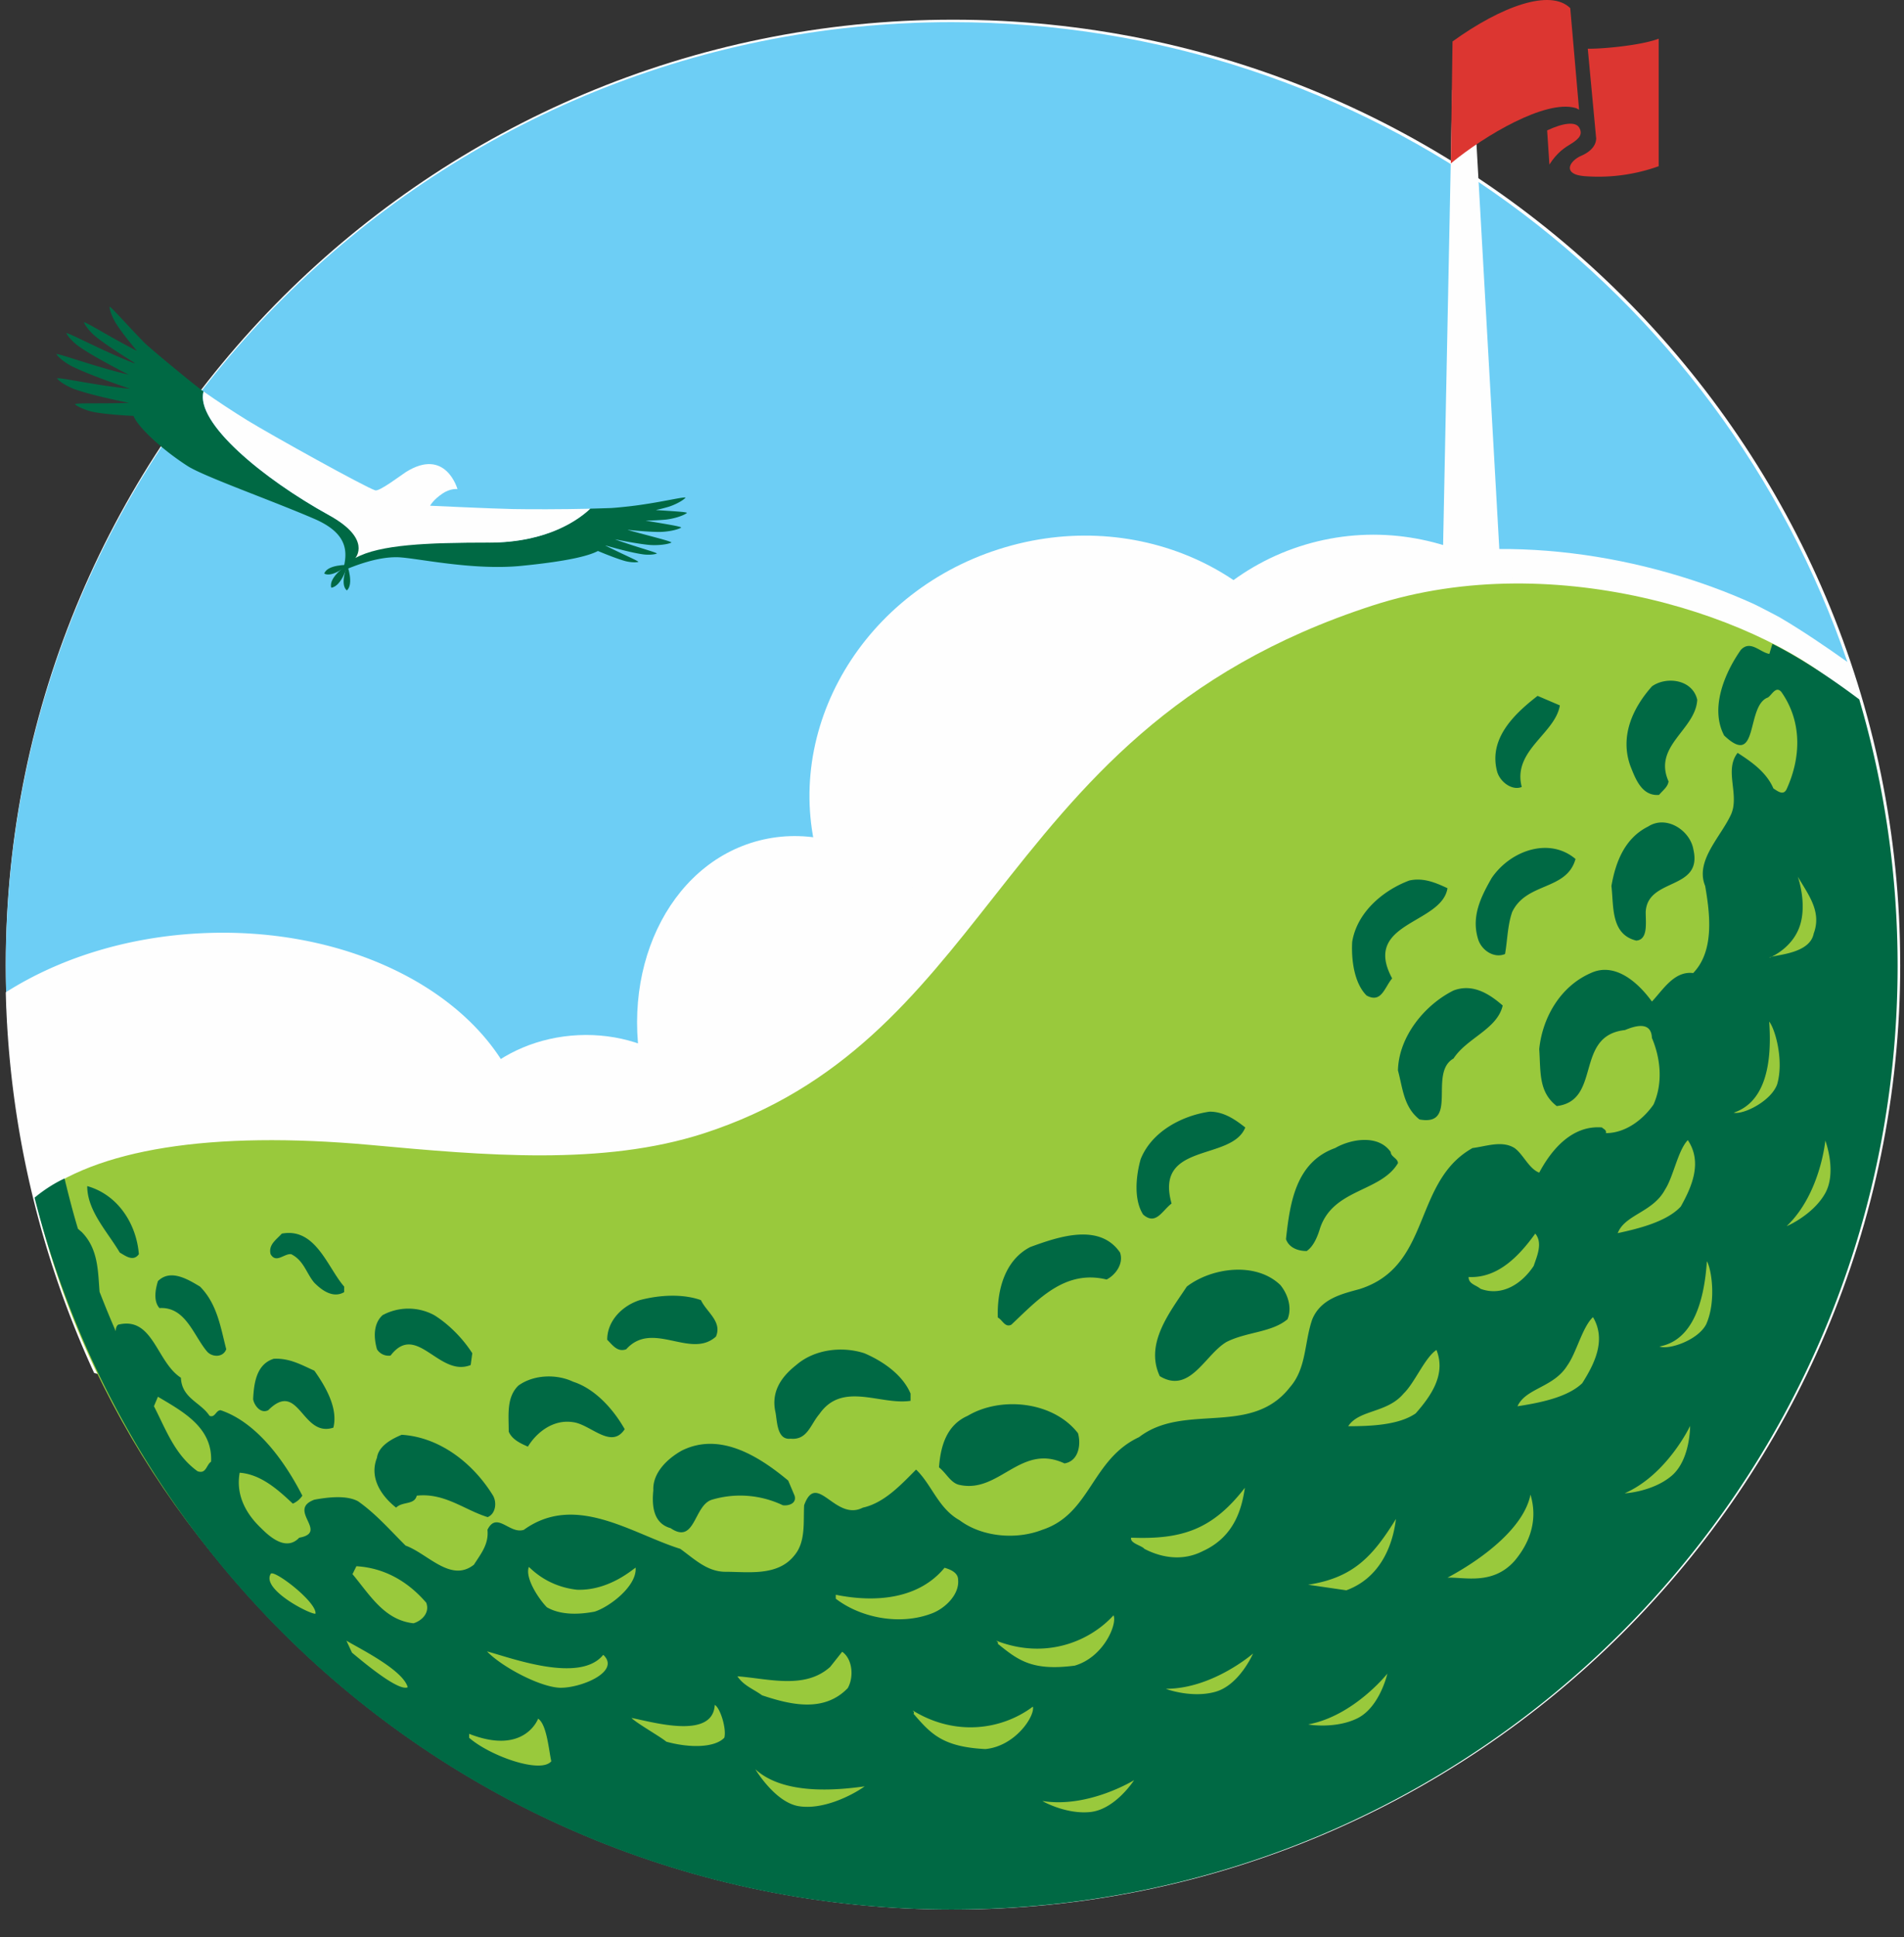 <svg xmlns="http://www.w3.org/2000/svg" width="59" height="60" viewBox="0 0 59 60"><rect x="0" y="0" width="59" height="60" fill="#333333" stroke="none"/><g><g><g><path fill="#fefefe" d="M58.883 29.876c0 16.163-13.14 29.266-29.351 29.266C13.32 59.142.179 46.039.179 29.876.18 13.712 13.32.61 29.532.61c16.21 0 29.35 13.102 29.35 29.266"/></g><g><path fill="#6dcef5" d="M2.696 32.845c2.59-.691 5.139-.396 8.333.034 3.443.467 7.004.948 10.013.117 4.145-1.14 6.455-3.82 8.899-6.66 2.83-3.28 6.039-7.002 12.61-8.815 4.008-1.108 8.506-.311 11.803 1.189.012 0 .854.435.85.444.64.376 1.375.874 2.041 1.347C53.315 8.978 42.376.686 29.49.686 13.304.686.18 13.773.18 29.912c0 1.335.09 2.647.265 3.935.277-.167 1.168-.71 2.251-1.002"/></g><g><path fill="#fefefe" d="M35.394 26.748c1.27 4.245 5.595 6.707 9.66 5.497 4.062-1.208 6.329-5.632 5.056-9.878-1.27-4.247-5.595-6.708-9.66-5.499-4.062 1.21-6.327 5.633-5.056 9.88"/></g><g><path fill="#fefefe" d="M30.756 17.074c-4.302 1.484-6.667 5.936-5.272 9.94 1.39 4.006 6.007 6.048 10.306 4.562 4.306-1.486 6.669-5.94 5.278-9.941-1.392-4.007-6.008-6.048-10.312-4.56"/></g><g><path fill="#fefefe" d="M19.983 33.565c.879 3.442 3.89 5.65 6.73 4.928 2.84-.718 4.43-4.093 3.553-7.533-.88-3.443-3.892-5.649-6.73-4.93-2.84.721-4.431 4.092-3.553 7.535"/></g><g><path fill="#fefefe" d="M13.644 36.127c.101 2.132 2.181 3.766 4.641 3.65 2.46-.115 4.375-1.936 4.276-4.066-.1-2.133-2.178-3.766-4.64-3.651-2.463.117-4.377 1.937-4.277 4.067"/></g><g><path fill="#fefefe" d="M6.911 42.935c5.428-.253 9.676-3.6 9.495-7.473a5.18 5.18 0 0 0-.48-1.924c-1.317-2.876-5.19-4.846-9.674-4.635-2.33.109-4.435.788-6.073 1.83a29.907 29.907 0 0 0 2.738 11.79c1.231.326 2.582.479 3.994.412"/></g><g><path fill="#99c93c" d="M57.236 21.498c-2.414-2.323-8.977-4.6-14.695-2.747-6.217 2.013-9.034 5.589-11.76 9.045-2.39 3.036-4.656 5.907-8.976 7.307-3.134 1.012-6.796.682-10.334.357-4.94-.447-8.518.127-10.38 1.64 3.062 13.026 15.74 22.46 29.947 21.837 16.002-.703 27.729-15.983 27.729-29.497 0-2.778-.655-5.442-1.531-7.942"/></g><g><path fill="#006944" d="M40.907 38.034c-.073.245-.197.564-.416.712-.269 0-.546-.1-.642-.368.122-1.104.294-2.381 1.525-2.822.466-.27 1.327-.44 1.722.125 0 .146.223.195.223.344-.542.903-1.995.783-2.412 2.009zm-6.616 1.594c-1.305-.318-2.14.639-2.953 1.4-.198.098-.272-.149-.418-.222-.028-.81.197-1.768 1.005-2.184.864-.316 2.145-.76 2.783.172.123.37-.173.713-.417.834zm14.045-17.781c-.147.882-1.475 1.397-1.181 2.526-.294.122-.664-.147-.76-.465-.276-1.007.49-1.768 1.251-2.356zm-1.478 6.4c-.146.419-.146.884-.221 1.3-.344.146-.735-.121-.836-.465-.219-.71.101-1.325.42-1.886.585-.861 1.792-1.278 2.6-.592-.272.984-1.521.712-1.963 1.643zm-2.872 6.424c-.494-.388-.519-.977-.667-1.517.023-1.055.836-2.037 1.722-2.477.59-.223 1.102.097 1.524.465-.17.736-1.11 1.004-1.524 1.642-.788.442.17 2.113-1.055 1.887zm.868-7.162c-.178 1.12-2.661 1.047-1.715 2.793-.24.283-.33.78-.793.53-.39-.39-.476-1.126-.445-1.661.147-.911.951-1.594 1.768-1.9.433-.098.82.067 1.185.238zm-6.851 14.055c-.666.394-1.13 1.623-2.065 1.057-.467-1.003.297-1.959.838-2.774.761-.585 2.137-.783 2.9-.047.221.272.372.688.221 1.058-.49.414-1.278.39-1.894.706zm14.471-15.252c.294 1.276-1.427.857-1.478 1.935 0 .343.075.86-.294.884-.792-.196-.694-1.054-.768-1.692.124-.713.398-1.473 1.137-1.84.568-.367 1.305.122 1.403.713zm-13.886 8.607c-.419 1.053-2.824.442-2.284 2.355-.294.224-.488.687-.881.342-.298-.464-.222-1.2-.077-1.715.343-.858 1.28-1.347 2.136-1.472.443 0 .79.242 1.105.49zm12.6-13.661c.446-.319 1.259-.22 1.405.415-.051.933-1.38 1.424-.889 2.528-.024.172-.17.27-.295.418-.539.046-.736-.517-.883-.883-.344-.933.073-1.816.663-2.478zM25.387 43.8c-.272.316-.369.808-.886.758-.417.05-.417-.51-.468-.805-.15-.64.17-1.106.64-1.476.565-.49 1.425-.59 2.115-.364.564.242 1.179.659 1.428 1.248v.224c-.935.143-2.118-.618-2.829.415zM8.481 42.083c.497-.026.866.194 1.26.368.365.514.738 1.175.589 1.765-.983.321-1.058-1.497-2.018-.54-.248.124-.444-.173-.468-.343.024-.492.1-1.08.637-1.25zm-3.587-2.405c.392-.39.936-.05 1.304.169.538.543.64 1.279.813 1.94-.102.27-.446.244-.593.073-.42-.49-.665-1.398-1.477-1.347-.196-.222-.123-.59-.047-.835zm5.77.342c-.34.196-.686-.05-.927-.295-.246-.292-.322-.687-.715-.882-.22-.023-.464.297-.637 0-.073-.293.173-.443.347-.636 1.05-.199 1.419 1.055 1.933 1.64zm-6.952-1.226c-.393-.66-1.009-1.296-1.009-2.059.958.27 1.526 1.178 1.6 2.108-.173.244-.419.049-.591-.049zM57.613 21.66a29.156 29.156 0 0 1 1.189 8.256c0 16.14-13.12 29.225-29.31 29.225-13.702 0-25.212-9.379-28.421-22.048.35-.29.688-.484.929-.594.126.523.26 1.043.415 1.556.041.038.08.071.118.103.51.521.501 1.19.552 1.851.16.41.327.82.503 1.221 0-.075.009-.151.073-.203 1.084-.27 1.183 1.153 1.945 1.643.026.638.613.76.886 1.179.173.072.196-.173.345-.173 1.156.39 2.018 1.643 2.532 2.647a.694.694 0 0 1-.295.247c-.444-.417-.981-.908-1.647-.958-.121.667.172 1.252.666 1.719.292.294.785.71 1.179.294.934-.17-.394-.858.47-1.178.414-.075.982-.147 1.35.047.565.395 1.032.937 1.476 1.375.687.248 1.402 1.159 2.118.591.22-.343.465-.638.419-1.08.292-.589.686.148 1.128 0 1.6-1.152 3.346.121 4.848.59.44.318.834.71 1.4.71.712 0 1.625.147 2.141-.514.346-.418.27-1.008.296-1.547.392-1.078.959.514 1.819.075.668-.148 1.182-.71 1.65-1.179.49.468.687 1.202 1.35 1.57.69.517 1.749.612 2.56.295 1.502-.49 1.522-2.183 3-2.87 1.403-1.08 3.471 0 4.674-1.545.52-.59.445-1.401.694-2.107.268-.642.929-.786 1.467-.934 1.563-.497 1.74-1.907 2.332-3.072.26-.511.595-.976 1.167-1.296.417-.05.91-.244 1.301 0 .273.198.444.64.765.762.392-.737 1.032-1.473 1.943-1.4.047.05.148.075.123.176.612 0 1.155-.423 1.476-.886.296-.665.221-1.423-.05-2.062-.023-.539-.54-.366-.836-.244-1.576.173-.713 2.185-2.114 2.354-.567-.44-.493-1.052-.542-1.764.096-.955.639-1.937 1.597-2.355.738-.345 1.452.27 1.895.882.346-.365.69-.955 1.278-.882.666-.687.52-1.84.372-2.698-.322-.785.49-1.52.81-2.233.023-.058.042-.12.055-.182.112-.588-.238-1.22.14-1.707.42.271.889.59 1.11 1.103.124.075.317.245.418 0 .442-.98.467-2.081-.173-2.991-.17-.197-.295.098-.416.173-.688.245-.272 2.208-1.356 1.177-.44-.833 0-1.913.516-2.65.299-.319.591.075.886.123.03-.104.06-.207.096-.31.957.482 1.925 1.145 2.688 1.718zM6.121 45.566c.271.096.271-.199.42-.296.05-1.054-.86-1.544-1.647-2.011l-.124.293c.369.713.64 1.5 1.351 2.014zm2.264 3.187c-.278.48 1.221 1.249 1.391 1.226.05-.366-1.343-1.422-1.391-1.226zm2.522 2.432c.268.22 1.434 1.217 1.727 1.071-.149-.544-1.532-1.218-1.899-1.442zm1.907-.91c.247-.075.514-.318.394-.637-.595-.69-1.33-1.081-2.164-1.13l-.121.245c.536.64.982 1.422 1.89 1.522zm1.724 3.547c.65.566 2.224 1.122 2.545.726-.074-.32-.137-1.143-.408-1.318 0 0-.418 1.146-2.137.469zm2.815-1.55c.651.013 1.894-.502 1.34-1.02-.726.899-2.865.09-3.602-.106.44.463 1.622 1.103 2.262 1.126zm1.075-2.358c.467-.15 1.315-.797 1.268-1.362-.08.043-.826.72-1.818.684-.994-.113-1.467-.715-1.492-.702-.122.345.314.995.56 1.245.422.245.99.23 1.482.135zm4.017 3.905c.073-.269-.123-.92-.296-1.016-.063 1.089-1.94.524-2.581.404.168.17.908.587 1.079.735.703.196 1.495.196 1.798-.123zm12.06-3.79c-.785.856-2.162 1.362-3.634.785.02.024.073.049.048.096.638.517 1.069.847 2.383.677.898-.26 1.326-1.29 1.203-1.559zM22.85 51.917c.199.295.495.392.764.589.886.296 1.92.54 2.655-.222.197-.344.149-.906-.172-1.127l-.371.468c-.785.708-1.916.364-2.876.292zm1.898 4.022c.74.122 1.63-.318 2.046-.613-.74.1-2.477.306-3.388-.53 0 0 .604 1.02 1.342 1.143zm1.151-6.425c.763.587 1.968.832 2.954.464.415-.146.884-.586.836-1.054 0-.22-.247-.32-.42-.368-.81.982-2.161 1.081-3.37.836zm4.635 4.657c.932-.09 1.541-1.025 1.473-1.315-.933.702-2.381.948-3.729.116.022.026.066.062.03.106.538.622.9 1.025 2.226 1.093zm3.274 1.947c.765-.096 1.335-.984 1.335-.984s-1.417.875-2.837.645c-.03-.005.74.43 1.502.339zm1.244-8.494c-.048.172.332.244.408.345.418.22 1.109.43 1.81.072 1.019-.463 1.217-1.381 1.306-1.963-.996 1.286-1.936 1.608-3.524 1.546zm2.62 4.77c.738-.213 1.157-1.182 1.157-1.182s-1.253 1.092-2.696 1.092c-.031 0 .8.305 1.54.09zm9.902-14.188c-.492.682-1.155 1.392-2.066 1.344 0 .218.22.242.37.366.662.244 1.277-.148 1.648-.71.097-.294.29-.708.048-1zm-5.502 15.007c.688-.35.919-1.379.919-1.379s-1.036 1.306-2.447 1.572c-.032.006.843.152 1.528-.193zm-.353-3.959c.994-.365 1.427-1.294 1.538-2.21-.704 1.135-1.302 1.82-2.722 2.037zm2.15-5.48c.459-.523.95-1.198.643-1.965-.366.247-.67 1.015-1.017 1.35-.515.614-1.38.493-1.718 1.013.678 0 1.57-.032 2.093-.399zm3.079 4.55c.782-.945.552-1.769.478-2.035-.193.976-1.371 1.93-2.572 2.574.517-.023 1.417.246 2.094-.539zm2.082-5.485c.373-.59.755-1.333.333-2.045-.327.3-.514 1.106-.794 1.494-.424.689-1.29.7-1.546 1.266.668-.104 1.546-.27 2.007-.715zm1.099-4.647c.66-.142 1.524-.358 1.955-.825.341-.609.677-1.371.217-2.056-.307.317-.445 1.132-.706 1.533-.379.707-1.243.77-1.466 1.348zm1.666 7.519c.587-.492.577-1.548.577-1.548s-.707 1.503-2.023 2.084c-.029.01.859-.04 1.446-.536zm1.075-4.696c.313-.696.173-1.693.022-1.952-.102 1.534-.574 2.475-1.47 2.639.28.114 1.19-.188 1.448-.687zm2.029-11.383c-.036.008-.063.017-.07.031 0 0 .03-.01.07-.03.267-.074 1.19-.13 1.303-.72.254-.68-.163-1.196-.492-1.761 0 0 .3.842.055 1.544-.198.566-.687.847-.866.936zm.171 3.95c.214-.737-.062-1.713-.247-1.942.11 1.535-.231 2.531-1.1 2.821.297.07 1.159-.355 1.347-.88zm1.476 3.397c.39-.665.016-1.653.016-1.653s-.153 1.653-1.196 2.647c-.022.018.796-.332 1.18-.994zM20.783 47.33c-.538-.149-.588-.686-.538-1.177-.025-.54.442-.982.883-1.227 1.18-.587 2.388.173 3.297.93l.197.467c.073.247-.197.321-.365.296a3.069 3.069 0 0 0-2.194-.172c-.568.172-.515 1.4-1.28.884zm-8.681-5.346a.426.426 0 0 1-.421-.196c-.097-.343-.124-.784.174-1.056a1.684 1.684 0 0 1 1.6 0c.44.272.883.713 1.18 1.18l-.05.365c-.983.393-1.673-1.349-2.483-.293zm5.658.81c.686.22 1.252.859 1.598 1.47-.416.636-1.057-.148-1.598-.217-.618-.098-1.134.318-1.402.757-.223-.097-.494-.222-.594-.465 0-.516-.075-1.057.296-1.423.47-.344 1.184-.368 1.7-.122zm4.426-1.399c-.784.71-1.966-.516-2.78.393-.271.099-.42-.124-.59-.294 0-.59.47-1.054 1.007-1.227.641-.17 1.355-.195 1.898 0 .17.368.664.661.465 1.128zm7.799 2.455c1.033-.615 2.658-.447 3.42.54.097.346.023.86-.419.934-1.356-.638-2.017.936-3.25.666-.271-.05-.416-.372-.639-.544.048-.639.223-1.303.888-1.596zm-17.71 2.844c-.47-.371-.837-.931-.594-1.545.049-.37.47-.59.767-.712 1.182.074 2.215.882 2.831 1.886.125.223.075.566-.168.664-.717-.22-1.335-.76-2.197-.664-.074.296-.443.171-.64.371z"/></g><g><path fill="#fefefe" d="M46.504 17.786H44.7l.3-15h.658z"/></g><g><path fill="#dc3631" d="M45.01 1.284l-.053 3.777c1.062-.875 2.927-1.973 3.852-1.72.048.012.087.036.123.058L48.658.252c-.615-.606-2.127-.064-3.648 1.032"/></g><g><path fill="#dc3631" d="M48.93 3.945c-.105-.176-.475-.149-.988.094l.07 1.057c.246-.388.495-.535.659-.635.283-.172.383-.313.26-.516"/></g><g><path fill="#dc3631" d="M51.398 1.199c-.585.22-1.833.321-2.197.309l.262 2.801h-.004c-.002.079-.041.333-.459.515-.291.127-.489.402-.24.547.05.03.141.066.328.084a5.536 5.536 0 0 0 2.31-.307z"/></g><g><path fill="#006944" d="M2.321 12.057c.443.156 1.124.309 1.682.42-.856.03-1.626-.004-1.682.041.102.096.397.212.618.25.326.056.766.092 1.2.113.09.272.751.955 1.67 1.55.505.326 2.618 1.07 3.942 1.643 1.06.462 1.026 1.048.872 1.602.365-.155 1.061-.431 1.692-.418.543.01 2.294.417 3.82.269 1.526-.15 2.13-.323 2.393-.462.289.12.597.24.825.306.143.042.347.058.43.03-.025-.04-.503-.241-1.018-.502l.004-.004c.373.106.84.23 1.158.274.148.022.353.01.43-.026-.033-.041-.606-.192-1.198-.402-.037-.013-.075-.027-.111-.042v.002c.385.077.763.145 1.06.175.241.023.576-.008.7-.074-.044-.05-.63-.187-1.351-.388l.004-.004c.352.037.69.063.96.065.243.001.572-.06.69-.137-.042-.041-.5-.11-1.107-.214.226-.003.436-.014.615-.03.242-.023.563-.12.67-.21-.04-.032-.426-.05-.957-.087l.007-.005a5.12 5.12 0 0 0 .375-.095c.198-.06.453-.193.53-.286-.065-.032-.86.17-1.74.27-.17.019-.38.041-.561.053a70.75 70.75 0 0 1-.657.02c-.326.31-1.291 1.048-3.133 1.048-1.903.001-3.346.025-4.096.44 0 0 .476-.549-.864-1.29-2.066-1.139-4.144-2.867-3.888-3.829-.263-.184-1.469-1.18-1.803-1.481-.571-.58-1.04-1.128-1.107-1.142-.002.12.11.39.23.563.15.23.376.515.61.795v.005l-.065-.033c-.79-.41-1.496-.855-1.57-.851.033.111.22.33.383.46.3.237.762.537 1.182.795a.07.07 0 0 1-.003.018 13.095 13.095 0 0 1-.481-.198c-.815-.353-1.551-.746-1.626-.737.042.109.243.312.415.43.386.265 1.02.603 1.515.857a12.852 12.852 0 0 1-.5-.128c-.87-.238-1.666-.528-1.737-.51.056.105.288.28.476.376.47.234 1.258.513 1.807.698a10.903 10.903 0 0 1-.415-.046c-.922-.119-1.781-.31-1.85-.275.078.106.346.266.555.338"/></g><g><path fill="#fefefe" d="M15.157 16.805c-1.903 0-3.397.06-4.146.478 0 0 .526-.587-.815-1.327-2.065-1.14-4.144-2.868-3.887-3.83.437.306.895.608 1.359.895.75.46 3.653 2.07 3.96 2.166.13.041.804-.474.947-.565 1.24-.78 1.601.527 1.601.527s-.21-.034-.465.137c-.295.2-.383.377-.383.377s1.92.09 2.562.103c.515.01 1.5.01 2.4-.01-.327.311-1.292 1.049-3.133 1.05"/></g><g><path fill="#006944" d="M10.78 17.496s-.637-.018-.733.27c.266.134.732-.27.732-.27"/></g><g><path fill="#006944" d="M10.762 17.51s-.247.583-.014.777c.224-.198.014-.777.014-.777"/></g><g><path fill="#006944" d="M10.775 17.482s-.607.39-.51.72c.334-.045.51-.72.51-.72"/></g></g></g></svg>
